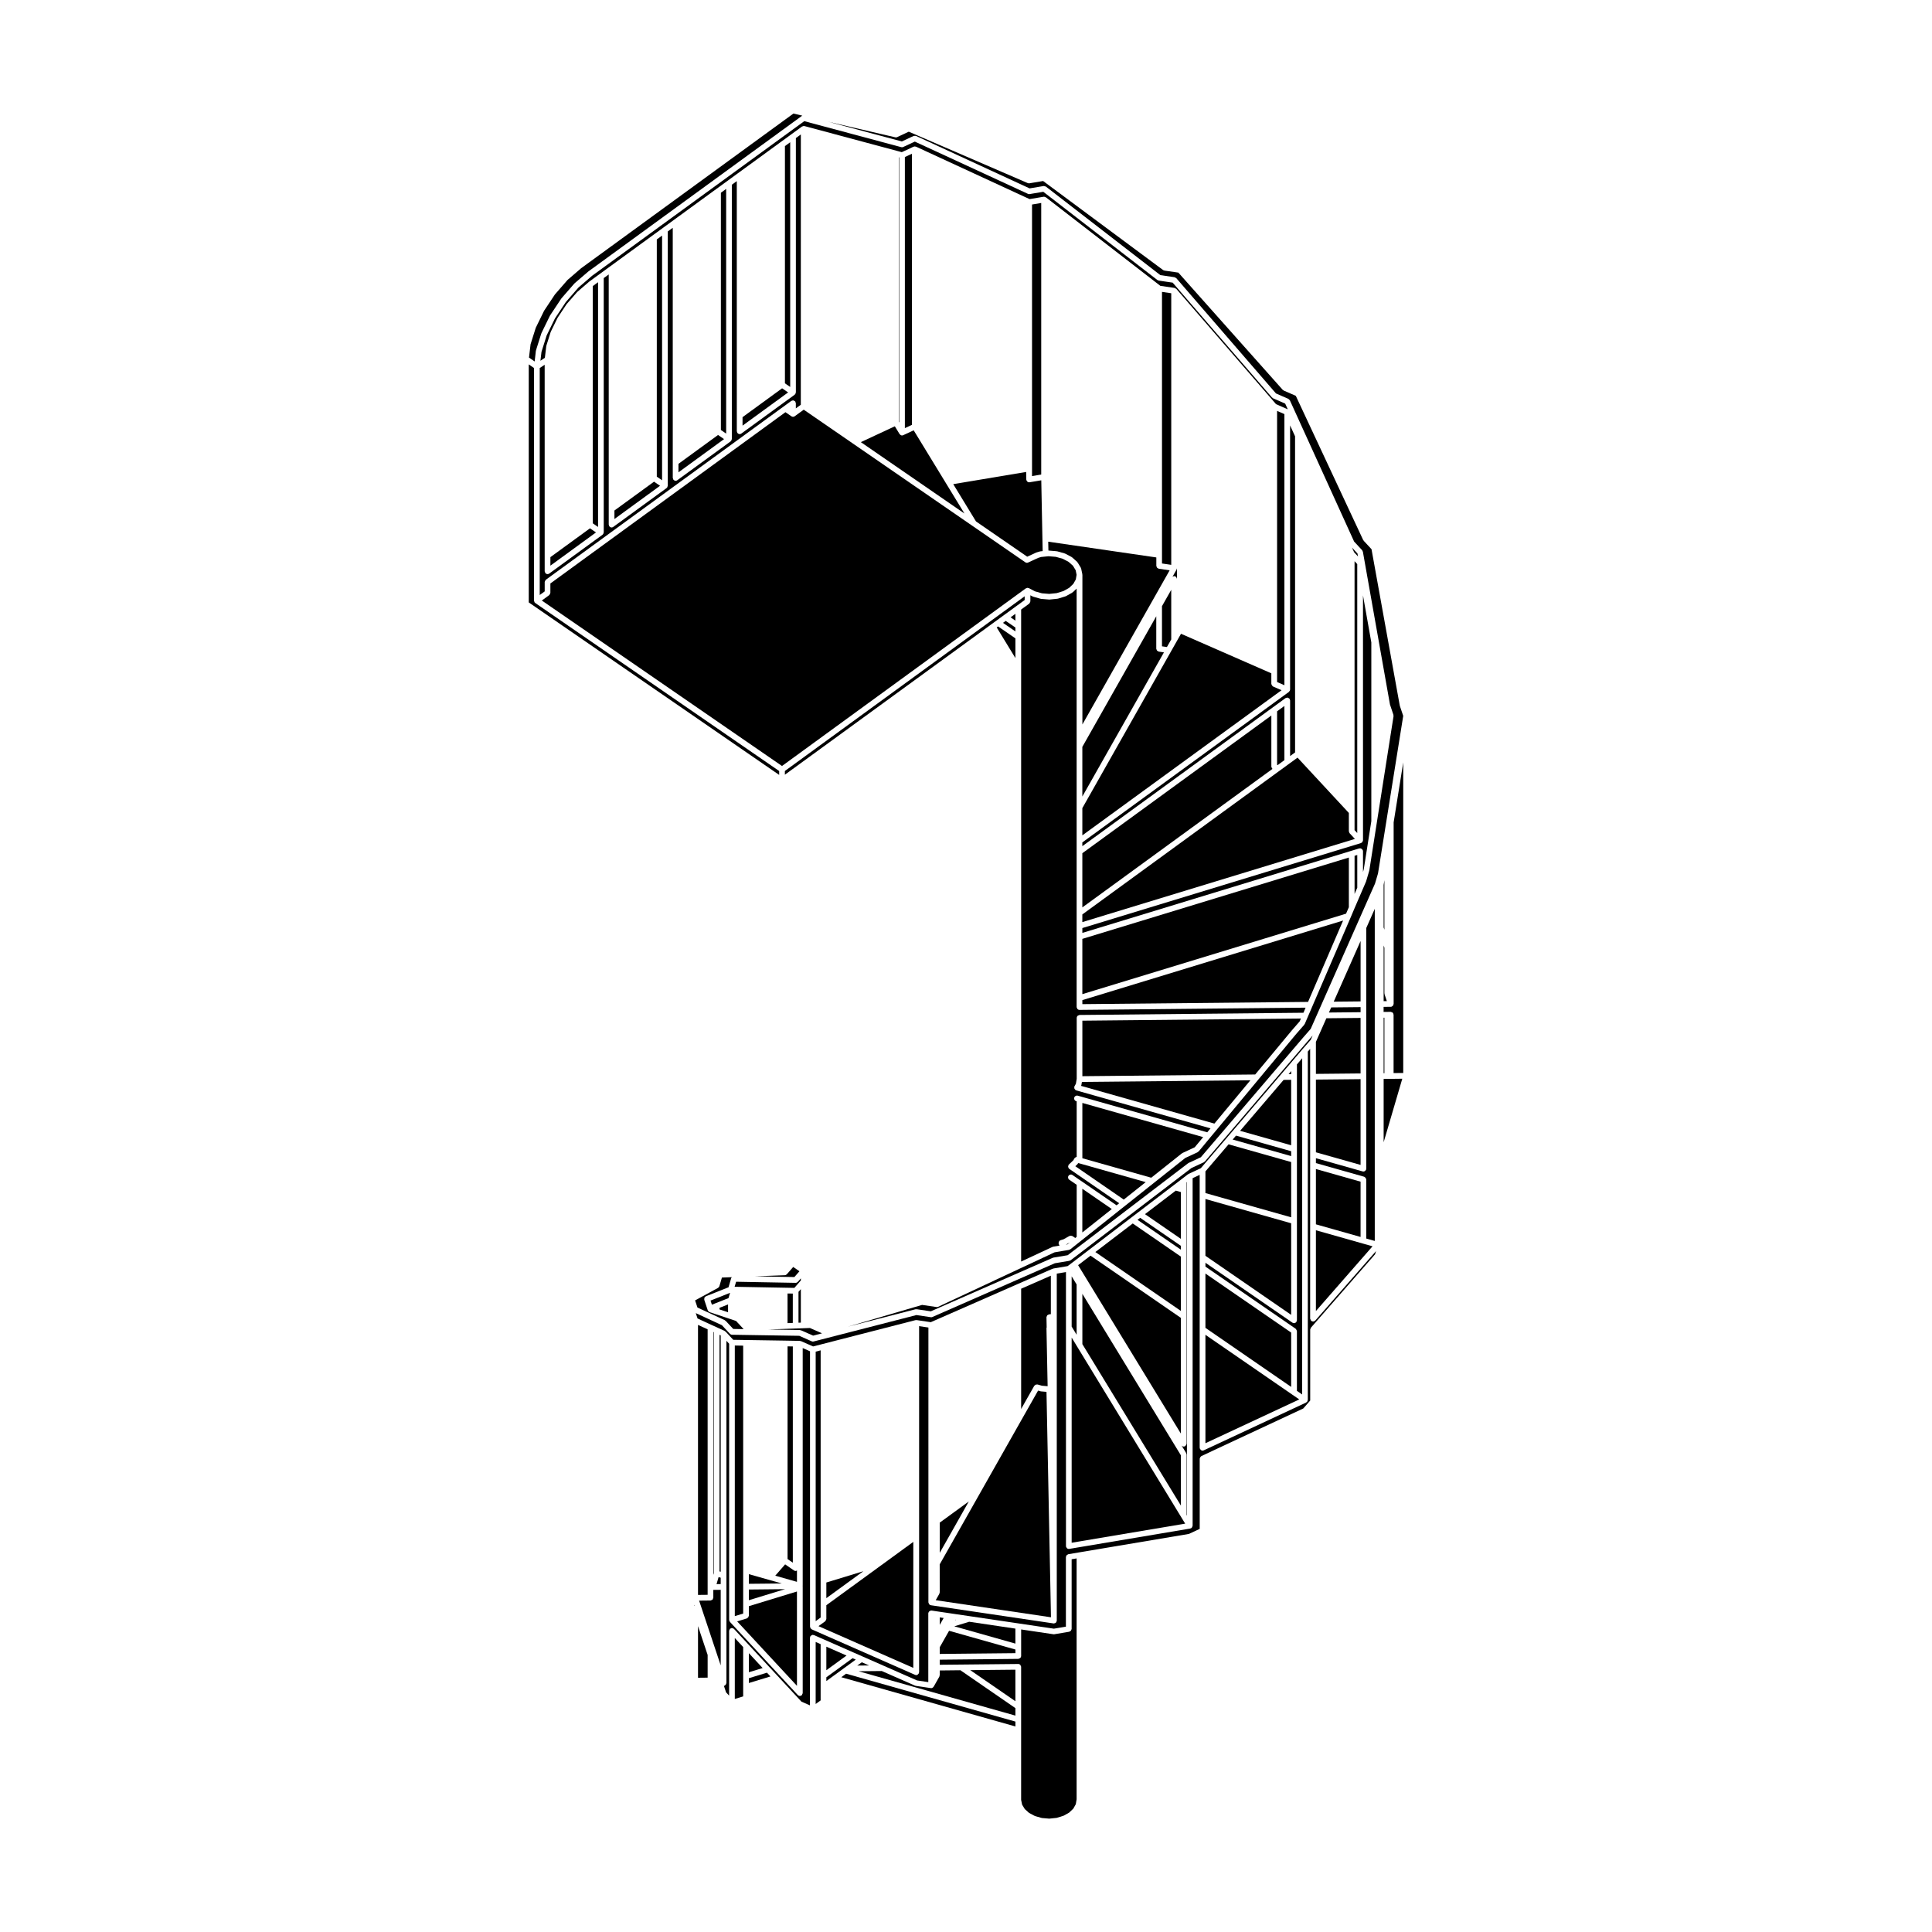 <?xml version="1.0" encoding="UTF-8"?>
<!-- Uploaded to: SVG Repo, www.svgrepo.com, Generator: SVG Repo Mixer Tools -->
<svg fill="#000000" width="800px" height="800px" version="1.1" viewBox="144 144 512 512" xmlns="http://www.w3.org/2000/svg">
 <g>
  <path d="m336.44 194.06-1.398 1.023v62.863l1.398 0.969z"/>
  <path d="m350.49 348.33-64.645-44.531c-0.02-0.016-0.02-0.047-0.039-0.059-0.035-0.031-0.066-0.055-0.098-0.09-0.016-0.016-0.035-0.012-0.051-0.023-0.035-0.051-0.016-0.109-0.039-0.168-0.031-0.074-0.07-0.133-0.074-0.211 0-0.023-0.023-0.039-0.023-0.066v-61.648l-1.398-0.969v63.078l66.367 45.715z"/>
  <path d="m319.46 206.43-1.402 1.02v62.867l1.402 0.965z"/>
  <path d="m340.78 254.55v2.25l12.078-8.801-1.59-1.094z"/>
  <path d="m286.01 236.98c0.004-0.023 0.031-0.039 0.035-0.066 0.004-0.023-0.016-0.047-0.004-0.07l1.414-4.484c0.004-0.02 0.031-0.023 0.039-0.047 0.012-0.02-0.004-0.039 0.004-0.059l2.246-4.606c0.012-0.016 0.031-0.02 0.039-0.035 0.012-0.016 0-0.035 0.012-0.051l2.934-4.41c0.012-0.016 0.031-0.016 0.039-0.031 0.012-0.016 0.004-0.035 0.016-0.051l3.41-3.914c0.016-0.016 0.035-0.012 0.051-0.023 0.016-0.016 0.012-0.039 0.023-0.051l3.664-3.152c0.012-0.012 0.023-0.004 0.035-0.012 0.012-0.004 0.004-0.02 0.016-0.023l56.574-41.215c0.016-0.012 0.031 0 0.047-0.012 0.012-0.004 0.012-0.016 0.016-0.02l-2.359-0.551-56.25 40.984-3.613 3.113-3.344 3.844-2.871 4.324-2.203 4.508-1.375 4.359-0.418 3.531 1.5 1.039z"/>
  <path d="m353.41 181.7-1.395 1.016v62.871l1.395 0.961z"/>
  <path d="m323.8 266.92v2.254l12.082-8.805-1.59-1.098z"/>
  <path d="m289.86 291.65v2.258l12.082-8.805-1.59-1.094z"/>
  <path d="m288.35 240.66-1.316 0.871v60.156l1.316-0.961v-2.481c0-0.02 0.02-0.035 0.023-0.055 0.004-0.102 0.059-0.172 0.105-0.258 0.047-0.09 0.07-0.176 0.145-0.242 0.016-0.016 0.016-0.039 0.031-0.051l63.035-45.926 2.019-1.473c0.07-0.051 0.152-0.031 0.227-0.055 0.074-0.023 0.133-0.09 0.215-0.09 0.02 0 0.035 0.02 0.055 0.023 0.102 0.004 0.176 0.059 0.266 0.109 0.086 0.047 0.176 0.07 0.238 0.145 0.016 0.016 0.039 0.016 0.051 0.031 0.051 0.07 0.031 0.152 0.055 0.227s0.09 0.133 0.09 0.215v1.379l1.316-0.957 0.008-71.637-1.316 0.957v67.391c0 0.02-0.02 0.035-0.023 0.055-0.004 0.074-0.047 0.133-0.074 0.207-0.02 0.055 0 0.117-0.035 0.168-0.016 0.02-0.039 0.012-0.055 0.031-0.031 0.039-0.051 0.07-0.09 0.102-0.016 0.016-0.016 0.039-0.031 0.051l-14.148 10.305c-0.137 0.102-0.293 0.145-0.441 0.145-0.238 0-0.422-0.117-0.559-0.289-0.016-0.016-0.035-0.012-0.051-0.023-0.051-0.07-0.031-0.152-0.055-0.227-0.023-0.074-0.09-0.133-0.09-0.215v-4.121l-0.004-62.172-1.316 0.961v67.391c0 0.02-0.02 0.035-0.023 0.055-0.004 0.074-0.047 0.133-0.074 0.207-0.02 0.055 0 0.117-0.035 0.168-0.016 0.02-0.039 0.012-0.055 0.031-0.031 0.039-0.051 0.07-0.09 0.102-0.016 0.016-0.016 0.039-0.031 0.051l-14.148 10.305c-0.137 0.102-0.293 0.145-0.441 0.145-0.238 0-0.422-0.117-0.559-0.289-0.016-0.016-0.035-0.012-0.051-0.023-0.051-0.07-0.031-0.152-0.055-0.227s-0.09-0.133-0.09-0.215v-4.121l-0.004-62.168-1.316 0.961v67.391c0 0.02-0.02 0.035-0.023 0.055-0.004 0.074-0.047 0.133-0.074 0.207-0.02 0.055 0 0.117-0.035 0.168-0.016 0.02-0.039 0.012-0.055 0.031-0.031 0.039-0.051 0.07-0.09 0.102-0.016 0.016-0.016 0.039-0.031 0.051l-14.148 10.305c-0.137 0.102-0.293 0.145-0.441 0.145-0.238 0-0.422-0.117-0.559-0.289-0.016-0.016-0.035-0.012-0.051-0.023-0.051-0.07-0.031-0.152-0.055-0.227-0.023-0.074-0.09-0.133-0.09-0.215v-4.125l-0.004-62.172-1.316 0.961v67.391c0 0.02-0.02 0.035-0.023 0.055-0.004 0.074-0.047 0.133-0.074 0.207-0.02 0.055 0 0.117-0.035 0.168-0.016 0.02-0.039 0.012-0.055 0.031-0.031 0.039-0.051 0.07-0.09 0.102-0.016 0.016-0.016 0.039-0.031 0.051l-14.148 10.305c-0.137 0.102-0.293 0.145-0.441 0.145-0.238 0-0.422-0.117-0.559-0.289-0.016-0.016-0.035-0.012-0.051-0.023-0.051-0.07-0.031-0.152-0.055-0.227-0.023-0.074-0.09-0.133-0.09-0.215v-4.121l-0.004-50.609z"/>
  <path d="m415.98 271.07-0.039-2-19.32 3.234 6.027 9.879 13.574 9.344 2.344-1.078c0.016-0.012 0.035 0.004 0.051 0 0.02-0.004 0.023-0.031 0.039-0.035l0.875-0.266c0.023-0.012 0.051 0.012 0.074 0.004 0.023-0.004 0.039-0.035 0.066-0.035l0.648-0.066-0.07-3.371-0.301-15.395-3.09 0.52c-0.035 0.004-0.07 0.004-0.105 0.012h-0.004-0.016c-0.191 0-0.367-0.082-0.504-0.207-0.012-0.004-0.02-0.004-0.031-0.016-0.047-0.039-0.039-0.109-0.074-0.168-0.051-0.082-0.125-0.145-0.141-0.246-0.004-0.02 0.016-0.031 0.012-0.051 0.004-0.023-0.016-0.035-0.016-0.059z"/>
  <path d="m417.5 198.2v71.969l2.434-0.41v-71.969z"/>
  <path d="m306.83 279.29v2.258l12.086-8.809-1.59-1.09z"/>
  <path d="m302.49 218.79-1.398 1.02v62.875l1.398 0.961z"/>
  <path d="m415.86 299.92c0.039-0.023 0.086-0.012 0.125-0.031 0.07-0.035 0.125-0.055 0.207-0.07 0.039-0.004 0.066-0.047 0.109-0.047 0.023 0 0.035 0.02 0.059 0.023 0.059 0.004 0.105 0.031 0.16 0.051 0.047 0.016 0.09-0.012 0.133 0.012l1.633 0.855 1.828 0.516 1.945 0.16 1.965-0.203 1.805-0.551 1.5-0.84 1.117-1.066 0.656-1.168 0.207-1.238-0.246-1.211-0.711-1.176-1.152-1.031-1.559-0.82-1.828-0.516-1.949-0.16-0.691 0.07-1.273 0.133-0.762 0.23-2.676 1.234c-0.105 0.047-0.207 0.07-0.312 0.07-0.145 0-0.301-0.039-0.43-0.133l-14.055-9.684-31.473-21.676-13.191-9.082-2.394 1.742c-0.137 0.102-0.293 0.145-0.441 0.145-0.145 0-0.297-0.039-0.43-0.133l-1.582-1.09-62.297 45.387v2.481c0 0.02-0.02 0.035-0.023 0.055-0.004 0.102-0.059 0.172-0.105 0.258-0.047 0.09-0.07 0.176-0.145 0.242-0.016 0.016-0.016 0.039-0.031 0.051l-1.965 1.438 63.652 43.848z"/>
  <path d="m328.05 569.57 0.059 0.008 0.035-0.016-0.094-0.289z"/>
  <path d="m338.68 485.01 13.281 0.246 2.555 0.047 1.719-1.969v-0.559l-0.805 0.926c-0.004 0.012-0.02 0.004-0.031 0.016-0.137 0.145-0.324 0.246-0.543 0.246h-0.016l-15.766-0.289z"/>
  <path d="m354.52 482.43 1.34-1.535-1.652-1.137-1.688 1.934c-0.004 0.004-0.012 0-0.016 0.004-0.133 0.145-0.316 0.242-0.527 0.25h-0.02c-0.004 0-0.004 0.004-0.012 0.004-0.004 0-0.004-0.004-0.012-0.004l-7.859 0.293z"/>
  <path d="m336.07 493.86c0.051 0.023 0.059 0.082 0.102 0.109 0.039 0.031 0.098 0.02 0.133 0.059l2.012 2.16 2.762 0.047-2.019-2.172-0.777-0.258h-0.012l-0.82-0.277-0.004-0.004-3.758-1.246-1.637-0.539c-0.031-0.012-0.039-0.047-0.066-0.055-0.121-0.055-0.207-0.137-0.289-0.246-0.031-0.047-0.07-0.07-0.09-0.121-0.012-0.02-0.031-0.031-0.039-0.055l-0.09-0.273-0.84-2.519c-0.031-0.086 0.016-0.16 0.016-0.246 0-0.105-0.023-0.215 0.02-0.312 0.039-0.09 0.133-0.133 0.207-0.203 0.066-0.059 0.105-0.152 0.191-0.188l5.996-2.379 0.715-2.457c0.02-0.066 0.086-0.098 0.121-0.152 0.012-0.02 0.016-0.047 0.023-0.066l-2.613 0.098-0.672 2.293c-0.055 0.188-0.18 0.316-0.332 0.414-0.016 0.012-0.016 0.031-0.031 0.035l-6.074 3.316 0.629 1.891z"/>
  <path d="m337.48 486.61-5.184 2.055 0.363 1.094 0.988-0.395 3.418-1.355z"/>
  <path d="m356.23 494.51v-8.871l-0.621 0.715v8.176z"/>
  <path d="m328.98 588.62 2.551-0.027v-6.016l-2.551-7.637z"/>
  <path d="m336.94 491.76v-2.07l-2.258 0.891v0.434z"/>
  <path d="m413.09 306.67-1.277 0.926 1.277 0.879z"/>
  <path d="m413.09 310.3-2.566-1.762-0.727 0.527 3.293 2.262z"/>
  <path d="m413.4 304.58 2.148-1.566v-0.992l-63.547 46.297v0.992l53.48-38.957 1.207-0.883 1.355-0.988 0.008-0.004 2.016-1.473 0.008-0.004 3.32-2.418z"/>
  <path d="m356.12 496.54c0.051 0.012 0.102-0.02 0.152 0l3.211 1.414 2.367-0.609-3.211-1.414-1.605 0.059c-0.004 0-0.004 0.004-0.012 0.004l-2.133 0.074c-0.012 0.004-0.016 0.004-0.023 0.004-0.004 0-0.004-0.004-0.012-0.004l-2.867 0.105h-0.004c-0.004 0.004-0.016 0.004-0.023 0.004-0.004 0-0.004-0.004-0.012-0.004l-4.309 0.16 8.344 0.133c0.051 0.012 0.086 0.059 0.137 0.074z"/>
  <path d="m408.14 310.28 4.953 8.113v-5.223l-4.586-3.16z"/>
  <path d="m354.1 494.59v-7.781l-1.395-0.023v7.856z"/>
  <path d="m499.94 387.95-69.105 21.09v1.066l59.812-0.59z"/>
  <path d="m430.83 358.16v7.219l52.793-38.465-2.254-0.984c-0.047-0.02-0.055-0.074-0.098-0.102-0.086-0.055-0.141-0.117-0.195-0.203-0.055-0.082-0.086-0.156-0.105-0.25-0.012-0.051-0.055-0.082-0.055-0.137v-2.805l-23.938-10.48-1.176 2.074-1.496 2.644z"/>
  <path d="m426.43 473.84 0.434-0.074 0.656-0.516-1.035 0.574z"/>
  <path d="m438.64 464.41-7.812-5.375v11.582z"/>
  <path d="m457.23 449.64c0.023-0.02 0.059-0.012 0.09-0.023 0.023-0.016 0.031-0.055 0.059-0.066l3.234-1.508 2.238-2.695-32.016-9.055v14.652l18.254 5.164z"/>
  <path d="m421.79 287.55 0.051 2.359c0.004 0 0.004-0.004 0.012-0.004h0.066l2.106 0.176c0.023 0 0.039 0.031 0.066 0.035 0.023 0.004 0.051-0.016 0.082-0.012l1.969 0.555c0.031 0.012 0.039 0.039 0.066 0.051 0.023 0.012 0.055-0.004 0.082 0.004l1.699 0.898c0.031 0.016 0.035 0.055 0.059 0.074 0.023 0.02 0.059 0.012 0.086 0.031l1.316 1.176c0.031 0.023 0.023 0.07 0.051 0.105 0.023 0.031 0.07 0.031 0.09 0.07l0.836 1.379c0.023 0.039 0.004 0.086 0.02 0.133 0.016 0.039 0.066 0.059 0.074 0.105l0.309 1.48c0.004 0.023-0.016 0.047-0.016 0.07 0.004 0.031 0.035 0.051 0.035 0.082v39.672l23.121-40.848-2.875-0.422c-0.082-0.012-0.133-0.086-0.203-0.121-0.09-0.047-0.188-0.07-0.25-0.152-0.059-0.07-0.07-0.156-0.102-0.242-0.031-0.082-0.098-0.141-0.098-0.238v-2.238z"/>
  <path d="m455.81 294.93-1.082 1.91c0.023-0.016 0.055-0.02 0.082-0.035 0.082-0.047 0.152-0.086 0.242-0.102 0.035-0.004 0.059-0.039 0.102-0.039 0.07 0 0.117 0.055 0.18 0.074 0.066 0.016 0.133-0.012 0.191 0.023 0.031 0.02 0.035 0.059 0.066 0.082 0.082 0.059 0.125 0.137 0.176 0.227 0.047 0.086 0.09 0.152 0.102 0.246 0.004 0.035 0.035 0.055 0.035 0.09v-2.84c0 0.016-0.016 0.023-0.02 0.047 0 0.02 0.016 0.035 0.016 0.055-0.012 0.055-0.055 0.086-0.074 0.133-0.016 0.043 0.012 0.09-0.016 0.129z"/>
  <path d="m489.99 411.04-59.902 0.594h-0.012c-0.207 0-0.395-0.086-0.535-0.223-0.051-0.051-0.051-0.133-0.082-0.195-0.059-0.105-0.141-0.203-0.141-0.332v-0.004-0.004-110.89l-1.012 0.961c-0.023 0.023-0.066 0.016-0.098 0.035-0.023 0.02-0.031 0.055-0.055 0.074l-1.664 0.934c-0.031 0.02-0.07 0.016-0.102 0.023-0.02 0.012-0.023 0.031-0.047 0.035l-1.949 0.594c-0.039 0.012-0.082 0.012-0.121 0.016-0.012 0-0.016 0.012-0.02 0.012l-2.098 0.215h-0.082-0.066l-2.102-0.176c-0.004 0-0.012-0.004-0.016-0.012-0.039-0.004-0.086-0.004-0.125-0.016l-1.969-0.555c-0.02-0.004-0.023-0.023-0.039-0.035-0.035-0.012-0.07-0.012-0.105-0.023l-0.59-0.312v1.605c0 0.023-0.023 0.035-0.023 0.059-0.004 0.098-0.059 0.168-0.105 0.25-0.047 0.09-0.07 0.18-0.145 0.246-0.016 0.016-0.016 0.039-0.031 0.051l-2.144 1.566v172.79l8.309-3.883c0.035-0.016 0.07 0.004 0.105-0.004 0.035-0.012 0.051-0.047 0.086-0.055l1.688-0.289-0.18-0.297c-0.016-0.023 0-0.055-0.012-0.082-0.016-0.035-0.055-0.055-0.066-0.098-0.02-0.07 0.02-0.137 0.02-0.207 0-0.098-0.012-0.176 0.023-0.266 0.035-0.098 0.098-0.16 0.172-0.238 0.047-0.051 0.055-0.121 0.117-0.156 0.031-0.02 0.066 0 0.098-0.016s0.047-0.055 0.082-0.066l0.785-0.238 1.586-0.887c0.039-0.02 0.086 0 0.125-0.016 0.098-0.035 0.176-0.035 0.277-0.031 0.102 0.004 0.18 0.016 0.273 0.059 0.039 0.02 0.086 0 0.125 0.023l0.73 0.504 0.379-0.301 0.004-13.793-1.965-1.352c-0.344-0.238-0.434-0.707-0.191-1.047 0.23-0.344 0.715-0.438 1.047-0.191l2.281 1.57h0.012l9.387 6.457 0.691-0.551-13.227-9.109c-0.023-0.016-0.02-0.047-0.047-0.066-0.02-0.02-0.055-0.012-0.074-0.031-0.055-0.055-0.047-0.137-0.082-0.203-0.047-0.09-0.098-0.16-0.102-0.262-0.012-0.102 0.031-0.18 0.059-0.277 0.02-0.07 0-0.145 0.047-0.207 0.016-0.023 0.047-0.02 0.066-0.039 0.02-0.02 0.012-0.055 0.035-0.074l1.184-1.129 0.289-0.52c0.035-0.066 0.109-0.082 0.168-0.133 0.074-0.074 0.133-0.137 0.223-0.176 0.066-0.023 0.125-0.031 0.195-0.035v-14.75l-0.125-0.035c-0.402-0.109-0.641-0.527-0.523-0.934 0.105-0.406 0.551-0.648 0.934-0.523l0.684 0.191h0.004l33.625 9.512 0.867-1.043-35.59-10.066c-0.02-0.004-0.031-0.031-0.051-0.039-0.035-0.016-0.074-0.012-0.117-0.031-0.066-0.035-0.074-0.109-0.125-0.16-0.07-0.07-0.137-0.133-0.176-0.223-0.035-0.09-0.031-0.172-0.031-0.273 0-0.074-0.047-0.137-0.023-0.211 0.012-0.031 0.047-0.047 0.059-0.074 0.012-0.031-0.004-0.059 0.012-0.086l0.367-0.66 0.215-1.305v-16.164c0-0.191 0.086-0.363 0.207-0.492 0.012-0.012 0.004-0.023 0.016-0.035 0.074-0.082 0.195-0.09 0.301-0.133 0.082-0.031 0.137-0.098 0.227-0.098l59.344-0.59z"/>
  <path d="m429.86 452.25-0.105-0.031-0.055 0.098c-0.016 0.031-0.059 0.02-0.082 0.047-0.031 0.039-0.02 0.098-0.055 0.133l-0.594 0.562 12.836 8.844 5.82-4.625z"/>
  <path d="m487.86 344.78-2.289 1.668-2.453 1.789-52.289 38.098v2.031l72.234-22.043-1.406-1.516c-0.066-0.07-0.055-0.168-0.09-0.246-0.039-0.09-0.109-0.16-0.109-0.266v-4.856z"/>
  <path d="m430.57 431.58c-0.012 0.055-0.055 0.082-0.074 0.133-0.004 0.02 0 0.035-0.004 0.055l35.336 9.996 9.539-11.48-44.648 0.438z"/>
  <path d="m486.36 417.05 0.008-0.004 0.004-0.012 2.055-2.356 0.328-0.762-57.918 0.574v14.711l45.805-0.449z"/>
  <path d="m505.41 374.39 2.004-12.758v-47.387l-2.207-12.461 0.004 64.906c0 0.004-0.004 0.012-0.004 0.016 0 0.059-0.051 0.105-0.066 0.168-0.023 0.098-0.047 0.172-0.105 0.246-0.023 0.035-0.031 0.086-0.066 0.117-0.004 0.004 0 0.012-0.004 0.012-0.047 0.039-0.109 0.035-0.16 0.066-0.051 0.031-0.07 0.09-0.133 0.105l-73.84 22.523v1.285l71.164-21.715 2.227-0.68c0.039-0.012 0.074 0.016 0.117 0.012 0.039-0.004 0.066-0.047 0.105-0.047 0.066 0 0.109 0.055 0.172 0.07 0.098 0.023 0.176 0.047 0.258 0.105 0.082 0.059 0.125 0.133 0.18 0.215 0.035 0.055 0.098 0.074 0.117 0.141 0.012 0.039-0.016 0.074-0.012 0.109 0.004 0.039 0.047 0.066 0.047 0.109v5.535z"/>
  <path d="m503.69 379.25v-8.664l-0.715 0.215v10.105z"/>
  <path d="m451.94 291.09v2.238l2.453 0.363v-71.98l-2.453-0.359z"/>
  <path d="m481.38 249.56c-0.059-0.023-0.082-0.098-0.133-0.137-0.039-0.031-0.102-0.02-0.137-0.059l-26.344-30.461-3.691-0.543c-0.047-0.004-0.07-0.055-0.117-0.07-0.082-0.023-0.172-0.023-0.242-0.082l-30.23-23.383-3.629 0.609c-0.039 0.004-0.086 0.012-0.121 0.012-0.105 0-0.215-0.02-0.312-0.07l-29.988-13.852-3.074 1.43c-0.105 0.047-0.211 0.07-0.316 0.07-0.066 0-0.133-0.004-0.195-0.023l-25.711-6.891-56.234 40.977-3.613 3.113-3.344 3.844-2.871 4.324-2.203 4.508-1.375 4.363-0.281 2.367 1.176-0.781 0.367-3.094c0.004-0.023 0.031-0.039 0.035-0.066 0.004-0.023-0.016-0.051-0.004-0.074l1.129-3.578c0.004-0.02 0.031-0.023 0.039-0.047 0.012-0.02-0.004-0.039 0.004-0.059l1.793-3.672c0.012-0.016 0.031-0.02 0.039-0.035 0.012-0.016 0-0.035 0.012-0.051l2.336-3.523c0.012-0.016 0.031-0.016 0.039-0.023 0.012-0.016 0.004-0.035 0.016-0.051l2.727-3.129c0.016-0.016 0.035-0.012 0.051-0.023 0.016-0.016 0.012-0.039 0.023-0.051l2.84-2.449 0.262-0.227c0.012-0.012 0.023-0.004 0.035-0.012 0.012-0.004 0.012-0.02 0.016-0.031l2.644-1.926 2.828-2.062 11.234-8.188 2.91-2.121 2.828-2.062 11.234-8.188 2.91-2.121 2.828-2.062 11.234-8.188 2.91-2.121 2.828-2.062c0.016-0.012 0.031 0 0.047-0.012 0.066-0.039 0.137-0.035 0.207-0.055 0.07-0.02 0.117-0.082 0.191-0.082 0.02 0 0.035 0.02 0.055 0.023 0.035 0 0.066 0 0.098 0.012 0.016 0.004 0.031-0.012 0.047-0.004l24.445 6.555 1.344 0.363 3.141-1.461c0.012-0.004 0.02 0.004 0.031 0 0.051-0.02 0.105-0.012 0.16-0.02 0.047-0.012 0.074-0.051 0.125-0.051 0.047 0 0.074 0.039 0.121 0.051 0.055 0.012 0.109-0.004 0.16 0.02 0.012 0.004 0.023-0.004 0.035 0l30.094 13.898 3.723-0.625c0.004 0 0.012 0.004 0.016 0.004 0.02-0.004 0.039 0.012 0.059 0.004 0.02 0 0.031-0.02 0.051-0.02 0.09 0 0.152 0.066 0.23 0.098 0.07 0.023 0.16 0.016 0.223 0.059 0.004 0.004 0.012 0 0.016 0.004l30.336 23.461 3.773 0.555c0.082 0.012 0.133 0.086 0.203 0.121 0.086 0.039 0.176 0.055 0.238 0.121 0.004 0.004 0.016 0.004 0.023 0.012l1.512 1.75 24.91 28.797 3.113 1.367-0.691-1.516z"/>
  <path d="m484.38 331.09-1.938 1.41v14.191l0.152 0.066 1.785-1.305z"/>
  <path d="m485.89 326.75c0 0.023-0.023 0.035-0.023 0.059-0.004 0.051-0.02 0.09-0.035 0.137-0.012 0.035 0.016 0.07 0 0.105-0.016 0.035-0.066 0.023-0.086 0.055-0.047 0.074-0.07 0.145-0.137 0.203-0.016 0.016-0.016 0.035-0.031 0.051l-54.75 39.887v0.996l50.406-36.727 3.457-2.516c0.066-0.051 0.145-0.031 0.223-0.051 0.082-0.023 0.137-0.09 0.223-0.09 0.023 0 0.035 0.02 0.059 0.023 0.098 0.004 0.168 0.059 0.25 0.105 0.09 0.047 0.18 0.074 0.246 0.152 0.016 0.016 0.035 0.016 0.051 0.031 0.047 0.066 0.031 0.141 0.051 0.215 0.031 0.082 0.098 0.141 0.098 0.23v14.742l1.316-0.957-0.004-83.777-1.316-2.887z"/>
  <path d="m502.29 289.11 0.566 1.25 1.031 1.109-0.141-0.789z"/>
  <path d="m382.19 185.69v70.102l0.102 0.168v-70.238z"/>
  <path d="m372.13 261.17 27.461 18.914-4.848-7.941-8.609-14.105-2.777 1.293c-0.105 0.051-0.211 0.07-0.316 0.07-0.246 0-0.438-0.137-0.578-0.324-0.016-0.02-0.051-0.016-0.066-0.039l-1.258-2.066z"/>
  <path d="m502.97 359.14v4.856l0.715 0.77v-71.277l-0.715-0.766z"/>
  <path d="m454.39 313.46v-13.156l-2.453 4.336v10.641l1.309 0.191z"/>
  <path d="m430.83 341.93v13.156l21.625-38.199-1.379-0.203c-0.082-0.012-0.133-0.086-0.203-0.121-0.09-0.047-0.188-0.07-0.25-0.152-0.059-0.07-0.07-0.156-0.102-0.242-0.031-0.082-0.098-0.141-0.098-0.238v-8.613z"/>
  <path d="m501.46 384.42v-13.16l-70.629 21.551v14.648l69.887-21.328z"/>
  <path d="m484.38 253.74-1.938-0.848v71.855l1.938 0.844z"/>
  <path d="m333.04 567.39c0 0.082-0.059 0.137-0.086 0.211-0.035 0.109-0.051 0.238-0.133 0.324-0.074 0.074-0.191 0.086-0.293 0.125-0.082 0.031-0.145 0.102-0.238 0.102l-3.019 0.031 5.723 17.168v-20.031l-1.961 0.016z"/>
  <path d="m430.83 370.11v14.363l50.391-36.711c-0.066-0.051-0.098-0.109-0.141-0.18-0.055-0.082-0.086-0.156-0.105-0.25-0.012-0.051-0.055-0.082-0.055-0.137v-13.578z"/>
  <path d="m383.8 185.62v71.84l1.879-0.875v-71.84z"/>
  <path d="m386.04 552.61-8.723 6.359-14.328 10.434v3.648c0 0.02-0.02 0.035-0.023 0.055-0.004 0.098-0.059 0.172-0.105 0.258-0.047 0.09-0.07 0.18-0.152 0.246-0.016 0.016-0.016 0.035-0.031 0.051l-1.77 1.285 25.125 11.059 0.004-33.395z"/>
  <path d="m397.11 573.34 0.254-0.074-0.195-0.031z"/>
  <path d="m413.09 594.84v-8.355l-11.957 0.121z"/>
  <path d="m393.04 586.69v1.258c0 0.07-0.055 0.117-0.074 0.18-0.016 0.066 0.012 0.133-0.023 0.191l-1.512 2.672c-0.016 0.023-0.055 0.02-0.074 0.039-0.031 0.047-0.035 0.098-0.074 0.133-0.137 0.125-0.312 0.211-0.508 0.211-0.035 0-0.074-0.004-0.109-0.012l-3.977-0.59c-0.016 0-0.02-0.016-0.035-0.02-0.055-0.012-0.105-0.016-0.16-0.035l-8.816-3.879-6.16 0.059 41.574 11.758v-1.984l-14.574-10.039z"/>
  <path d="m366.95 588.48 46.145 13.051v-1.297l-44.867-12.688z"/>
  <path d="m428 575.68c0 0.09-0.066 0.152-0.098 0.227-0.031 0.09-0.039 0.172-0.102 0.242-0.07 0.086-0.168 0.117-0.262 0.168-0.066 0.031-0.102 0.098-0.176 0.109l-3.949 0.664c-0.039 0.012-0.086 0.016-0.121 0.016-0.035 0-0.074-0.004-0.109-0.012l-8.57-1.273v7.039c0 0.191-0.086 0.363-0.207 0.492-0.012 0.012-0.004 0.023-0.016 0.035-0.074 0.082-0.195 0.09-0.301 0.133-0.082 0.031-0.137 0.098-0.227 0.098l-20.824 0.211v1.352l5.691-0.055 15.109-0.152h0.012c0.207 0 0.395 0.086 0.535 0.223 0.051 0.051 0.051 0.133 0.082 0.195 0.059 0.105 0.141 0.203 0.141 0.332v0.004 0.004 35.258l0.258 1.258 0.715 1.18 1.145 1.023 1.57 0.832 1.812 0.508 1.949 0.168 1.961-0.203 1.805-0.551 1.508-0.84 1.109-1.055 0.66-1.18 0.215-1.305v-63.828l-1.32 0.223v18.461z"/>
  <path d="m413.09 579.57v-3.973l-12.238-1.816-3.957 1.211z"/>
  <path d="m393.04 574.61 1.039-1.828-1.039-0.152z"/>
  <path d="m393.04 582.31 20.059-0.203v-0.965l-17.586-4.969-2.473 4.367z"/>
  <path d="m372.39 584.52-1.203 0.875 3.121-0.031z"/>
  <path d="m362.99 586.63 5.348-3.894-5.348-2.352z"/>
  <path d="m338.73 594.24 2.219-0.676v-13.082l-2.219-2.394z"/>
  <path d="m355.2 560.18c-0.109 0.066-0.211 0.145-0.348 0.145-0.145 0-0.297-0.047-0.43-0.133l-2.352-1.621-2.621 3.004 5.754 1.629 0.004-3.023z"/>
  <path d="m342.46 588.74v1.277l5.719-1.742-0.93-0.996z"/>
  <path d="m352.71 500.8v56.363l1.395 0.965v-57.305z"/>
  <path d="m368.39 585.56 2.398-1.75-0.852-0.371-6.945 5.059v0.996l1.816-1.32 2.832-2.07z"/>
  <path d="m342.46 587.16 3.652-1.113-3.652-3.938z"/>
  <path d="m360.16 595.58 1.316-0.957v-14.906l-1.316-0.586z"/>
  <path d="m492.52 493.96c-0.137 0.152-0.328 0.25-0.551 0.25-0.176 0-0.352-0.066-0.5-0.188-0.004-0.004-0.004-0.016-0.012-0.023-0.082-0.07-0.098-0.18-0.141-0.281-0.035-0.082-0.098-0.152-0.102-0.238 0-0.012-0.012-0.016-0.012-0.031v-71.484l-0.621 0.711v92.312c0 0.051-0.047 0.082-0.055 0.133-0.016 0.074-0.023 0.133-0.059 0.203-0.016 0.031 0 0.07-0.02 0.102-0.016 0.02-0.039 0.012-0.055 0.031-0.047 0.059-0.102 0.09-0.16 0.133-0.035 0.023-0.047 0.074-0.086 0.098l-27.148 12.672c-0.105 0.051-0.211 0.074-0.316 0.074-0.273 0-0.469-0.172-0.605-0.387-0.02-0.031-0.066-0.02-0.082-0.051-0.023-0.051 0.004-0.105-0.004-0.16-0.016-0.059-0.066-0.098-0.066-0.16v-72.32l-1.867 0.871v92.117c0 0.035-0.035 0.055-0.039 0.09-0.012 0.074-0.039 0.133-0.07 0.203-0.031 0.066-0.039 0.121-0.086 0.176-0.035 0.047-0.07 0.07-0.117 0.102-0.023 0.02-0.023 0.055-0.051 0.07-0.066 0.039-0.137 0.039-0.207 0.059-0.023 0.004-0.035 0.035-0.059 0.039l-32.066 5.391c-0.039 0.012-0.086 0.016-0.121 0.016-0.195 0-0.367-0.082-0.504-0.207-0.055-0.051-0.066-0.117-0.102-0.18-0.051-0.082-0.121-0.145-0.137-0.246-0.004-0.02 0.016-0.035 0.016-0.055 0-0.023-0.023-0.039-0.023-0.066l-0.004-57.969v-14.652l-2.434 0.406v91.961c0 0.02-0.02 0.035-0.023 0.055 0 0.02 0.016 0.035 0.016 0.055-0.016 0.105-0.09 0.172-0.141 0.258-0.031 0.051-0.023 0.117-0.066 0.156-0.012 0.012-0.02 0.012-0.031 0.02-0.109 0.105-0.258 0.156-0.414 0.176-0.031 0.004-0.047 0.035-0.082 0.035h-0.016c-0.035 0-0.074-0.004-0.109-0.012l-32.516-4.82c-0.023-0.004-0.035-0.031-0.055-0.035-0.07-0.016-0.141-0.02-0.203-0.055-0.035-0.02-0.035-0.059-0.066-0.082-0.047-0.035-0.086-0.055-0.121-0.102-0.047-0.051-0.055-0.105-0.082-0.168-0.035-0.074-0.066-0.137-0.074-0.215-0.004-0.035-0.039-0.059-0.039-0.098l0.004-72.84-2.465-0.367v91.719c0 0.055-0.051 0.09-0.059 0.145-0.012 0.055 0.02 0.105-0.004 0.16-0.016 0.035-0.066 0.023-0.086 0.055-0.133 0.223-0.328 0.398-0.605 0.398-0.102 0-0.207-0.023-0.309-0.066l-27.391-12.055c-0.047-0.02-0.059-0.074-0.102-0.105-0.059-0.039-0.109-0.066-0.16-0.121-0.012-0.016-0.035-0.012-0.047-0.023-0.02-0.031-0.004-0.066-0.023-0.098-0.039-0.07-0.055-0.137-0.07-0.215-0.012-0.051-0.055-0.082-0.055-0.133l-0.004-73-1.934-0.852v62.945c0 0.023-0.023 0.047-0.031 0.07 0.004 0.023 0.023 0.039 0.031 0.066v0.004 0.004 28.34c0 0.004-0.004 0.012-0.004 0.016 0 0.105-0.07 0.188-0.117 0.281-0.039 0.086-0.047 0.18-0.109 0.246-0.004 0.004 0 0.012-0.004 0.016-0.145 0.133-0.328 0.203-0.516 0.203-0.215 0-0.402-0.098-0.543-0.242-0.004-0.004-0.012 0-0.012-0.004l-17.957-19.352c-0.004-0.004-0.004-0.004-0.012-0.012l-0.016-0.02c-0.031-0.031-0.02-0.074-0.039-0.109-0.039-0.059-0.105-0.105-0.133-0.18-0.012-0.039 0.016-0.074 0.012-0.117-0.004-0.039-0.047-0.066-0.047-0.105v-73.203l-0.719-0.77v90.68c0 0.066-0.051 0.105-0.066 0.168-0.023 0.098-0.047 0.176-0.105 0.258s-0.125 0.133-0.211 0.188c-0.051 0.031-0.07 0.098-0.133 0.117-0.051 0.016-0.102 0.02-0.152 0.023l0.574 1.727 0.805 0.867v-17.168c0-0.004 0.004-0.012 0.004-0.016 0-0.105 0.07-0.188 0.117-0.281 0.039-0.086 0.047-0.18 0.109-0.246 0.004-0.004 0-0.012 0.004-0.016 0.059-0.055 0.145-0.047 0.215-0.074 0.102-0.047 0.18-0.125 0.297-0.125 0.012 0 0.016 0.012 0.02 0.012 0.055 0 0.098 0.051 0.145 0.059 0.141 0.035 0.277 0.07 0.371 0.172 0.004 0.004 0.012 0 0.012 0.004l3.703 3.996c0.004 0.004 0.004 0.004 0.012 0.012l0.016 0.02 5.769 6.223s0.004 0 0.012 0.004l2.07 2.227s0 0.004 0.004 0.012l6.289 6.777 2.254 0.992v-17.938c0-0.055 0.051-0.09 0.059-0.145 0.012-0.055-0.02-0.105 0.004-0.16 0.02-0.047 0.074-0.055 0.102-0.098 0.059-0.09 0.125-0.145 0.215-0.203 0.074-0.047 0.137-0.074 0.223-0.09 0.055-0.016 0.09-0.066 0.152-0.066 0.059 0 0.098 0.051 0.152 0.066 0.051 0.012 0.102-0.02 0.152 0l2.832 1.246 7.609 3.352 2.453 1.078 5.535 2.434 8.879 3.91 2.996 0.449v-18.219c0-0.02 0.02-0.035 0.02-0.055 0-0.02-0.02-0.035-0.016-0.059 0.016-0.102 0.09-0.16 0.141-0.242 0.039-0.07 0.055-0.141 0.109-0.195 0.082-0.074 0.18-0.09 0.293-0.121 0.07-0.023 0.125-0.086 0.207-0.086 0.02 0 0.035 0.02 0.055 0.023 0.02 0 0.035-0.016 0.055-0.016l1.512 0.227 2.988 0.441 1.496 0.223 4.027 0.594h0.004l13.055 1.934 9.332 1.387 3.188-0.535v-18.461c0-0.09 0.066-0.152 0.098-0.227 0.031-0.09 0.039-0.172 0.102-0.242 0.066-0.082 0.156-0.109 0.258-0.16 0.066-0.031 0.105-0.102 0.18-0.109l2.832-0.48h0.004l29.125-4.898 2.863-1.336v-18.609c0-0.051 0.047-0.082 0.055-0.133 0.016-0.098 0.051-0.168 0.102-0.246 0.055-0.09 0.109-0.156 0.195-0.211 0.035-0.023 0.047-0.074 0.086-0.098l27-12.605 1.844-2.109v-18.809c0-0.102 0.07-0.176 0.109-0.262 0.031-0.082 0.02-0.168 0.074-0.23l17.012-19.457 0.246-0.852-16.121 18.438c0.008-0.02 0-0.027-0.012-0.016z"/>
  <path d="m510.88 377.26-0.203 1.258v11.258l0.203 0.602z"/>
  <path d="m510.68 413.7h0.203v14.711h-0.203z"/>
  <path d="m511.65 429.91h-0.004l-0.965 0.012v16.785l4.941-16.836-3.035 0.035z"/>
  <path d="m510.68 409.32 0.848-0.012-0.605-1.809c-0.016-0.039 0.016-0.082 0.012-0.125-0.012-0.047-0.051-0.07-0.051-0.117v-12.086l-0.203-0.605z"/>
  <path d="m513.33 361.94v48.113c0 0.066-0.055 0.105-0.07 0.168-0.023 0.098-0.047 0.172-0.102 0.25-0.023 0.035-0.02 0.086-0.051 0.117-0.039 0.047-0.109 0.039-0.168 0.07-0.051 0.031-0.07 0.098-0.133 0.117-0.074 0.023-0.152 0.035-0.227 0.035h-0.004l-1.906 0.02v1.344l0.945-0.012 0.938-0.012h0.004 0.004c0.082 0 0.137 0.066 0.211 0.086 0.102 0.035 0.207 0.039 0.293 0.121 0.133 0.117 0.195 0.281 0.215 0.465 0.004 0.023 0.035 0.047 0.035 0.074v0.004 0.004 15.469l2.559-0.016v-82.312z"/>
  <path d="m331.53 566.64v-70.355l-2.551-1.172v71.555z"/>
  <path d="m514.98 331.09c-0.004-0.02 0.012-0.035 0.004-0.055-0.004-0.02-0.023-0.031-0.031-0.051l-7.488-41.438-2.082-2.246c-0.039-0.039-0.023-0.102-0.055-0.145-0.016-0.023-0.059-0.016-0.074-0.047l-17.855-38.207-3.195-1.395c-0.055-0.023-0.074-0.09-0.121-0.125-0.047-0.031-0.102-0.02-0.141-0.059l-27.664-31.074-3.699-0.539c-0.039-0.004-0.066-0.051-0.102-0.059-0.082-0.023-0.168-0.023-0.242-0.082l-31.801-23.598-3.633 0.609c-0.039 0.004-0.086 0.012-0.121 0.012-0.102 0-0.203-0.02-0.301-0.059l-31.543-13.629-3.082 1.438c-0.105 0.051-0.211 0.07-0.316 0.07-0.055 0-0.109-0.004-0.172-0.02l-17.863-4.152 19.578 5.25 3.141-1.461c0.012-0.004 0.02 0.004 0.031 0 0.09-0.039 0.188-0.012 0.289-0.012 0.098 0 0.188-0.023 0.277 0.012 0.016 0.004 0.023-0.004 0.039 0l30.094 13.898 3.723-0.625c0.004 0 0.004 0.004 0.012 0.004 0.102-0.016 0.195 0.039 0.301 0.07 0.09 0.023 0.191 0.016 0.262 0.07 0.004 0 0.004 0 0.012 0.004l30.336 23.461 3.773 0.555c0.09 0.016 0.141 0.09 0.215 0.133 0.082 0.039 0.18 0.051 0.242 0.121l26.414 30.547 3.258 1.426h0.004l0.035 0.016c0.082 0.035 0.109 0.121 0.172 0.18 0.07 0.066 0.168 0.102 0.211 0.195l17.027 37.434 2.144 2.312c0.055 0.059 0.047 0.141 0.074 0.207 0.031 0.066 0.098 0.102 0.109 0.172l7.18 40.496 0.922 2.762c0.02 0.059-0.016 0.117-0.016 0.18 0.004 0.059 0.051 0.109 0.039 0.176l-0.309 1.949-0.629 3.988-3.465 22.066-2.016 12.848c-0.004 0.02-0.023 0.031-0.031 0.051-0.004 0.016 0.012 0.031 0.004 0.047l-0.828 2.816c-0.004 0.016-0.023 0.023-0.031 0.039-0.004 0.016 0.004 0.031 0 0.039l-0.883 2.047-2.227 5.168-0.914 2.164-10.137 23.52-1.234 2.871-0.836 1.941c-0.016 0.031-0.055 0.02-0.074 0.051-0.023 0.047-0.016 0.105-0.051 0.145l-2.137 2.445h-0.004l-9.93 11.961-10.891 13.121-1.93 2.316-3.082 3.719c-0.035 0.039-0.098 0.031-0.137 0.066-0.051 0.039-0.066 0.109-0.125 0.137l-3.301 1.539-8.379 6.656-7.41 5.891c-0.004 0-0.004 0-0.012 0.004l-1.914 1.523s0 0.004-0.004 0.004l-9.84 7.82-1.102 0.875-1.789 1.426c-0.066 0.055-0.152 0.051-0.223 0.082-0.047 0.02-0.07 0.07-0.125 0.082l-1.16 0.191c-0.016 0-0.031 0-0.047 0.004l-2.629 0.449-9.301 4.348-21.566 10.086c-0.105 0.051-0.211 0.074-0.316 0.074-0.035 0-0.074-0.004-0.109-0.012l-3.812-0.562-19.711 5.777 17.961-4.621c0.051-0.012 0.09 0.023 0.141 0.02 0.055-0.004 0.098-0.047 0.156-0.035l3.758 0.559 32.32-14.188c0.035-0.016 0.07 0.012 0.105 0 0.031-0.012 0.047-0.047 0.082-0.051l3.762-0.629 31.922-24.375c0.023-0.02 0.055-0.004 0.082-0.02 0.023-0.016 0.031-0.051 0.055-0.059l3.234-1.508 27.043-31.645h0.004v-0.004l2.066-2.367 17.043-38.5 0.797-2.699 6.68-41.75z"/>
  <path d="m492.73 452.23 12.797 3.621c0.066 0.02 0.09 0.086 0.145 0.117 0.09 0.051 0.16 0.098 0.223 0.176 0.059 0.074 0.074 0.156 0.105 0.25 0.02 0.066 0.074 0.109 0.074 0.18v15.652l2.254 0.641v-88.016l-2.254 5.09v23.047l0.004 16.227v24.496c0 0.039-0.035 0.066-0.039 0.102-0.004 0.035 0.023 0.07 0.016 0.105-0.023 0.086-0.09 0.137-0.141 0.203-0.035 0.051-0.051 0.105-0.102 0.145-0.137 0.121-0.301 0.203-0.488 0.203-0.07 0-0.137-0.012-0.207-0.031l-12.383-3.5z"/>
  <path d="m492.73 420.11v8.48l11.836-0.117v-14.711l-9.066 0.09z"/>
  <path d="m504.57 393.37-7.121 16.082 7.121-0.07z"/>
  <path d="m492.73 491.44 15.004-17.16-2.621-0.742-12.383-3.508z"/>
  <path d="m496.18 412.33 8.391-0.086v-1.348l-7.789 0.078z"/>
  <path d="m492.73 468.46 11.836 3.344v-14.648l-11.836-3.352z"/>
  <path d="m492.73 449.37 11.836 3.344v-22.727l-11.836 0.117z"/>
  <path d="m342.46 568.07 9.586-2.93-9.586 0.098z"/>
  <path d="m470.67 445.99 15.504 4.387v-1.293l-14.617-4.133z"/>
  <path d="m463.45 454.43v5.746l22.723 6.422v-14.648l-16.59-4.691z"/>
  <path d="m463.45 476.8 22.723 15.652v-24.273l-22.723-6.43z"/>
  <path d="m486.18 427.85-0.691 0.812 0.691-0.012z"/>
  <path d="m428 552.84 30.082-5.059-1.027-1.688-27.625-45.273-1.43-2.352z"/>
  <path d="m445.45 467.27 11.492 7.91v-1.023l-10.789-7.426z"/>
  <path d="m428 482.24v13.32l1.316 2.16v-13.324z"/>
  <path d="m472.64 443.68 13.531 3.828v-17.344l-2 0.02z"/>
  <path d="m458.55 545.64v-88.375l-0.098 0.07v69.266c0 0.035-0.035 0.055-0.039 0.09-0.012 0.09-0.055 0.16-0.102 0.242-0.051 0.098-0.09 0.176-0.172 0.238-0.023 0.02-0.023 0.055-0.051 0.07-0.121 0.074-0.262 0.109-0.395 0.109-0.211 0-0.398-0.086-0.535-0.223l1.18 1.934c0.035 0.059 0.012 0.125 0.031 0.191 0.02 0.07 0.086 0.121 0.086 0.203v16.016z"/>
  <path d="m333.89 563.81 1.102-0.012v-1.691l-0.559-0.164z"/>
  <path d="m333.17 560.9v-63.855l-0.129-0.062v64.359z"/>
  <path d="m489.09 424.45-1.391 1.633v67.812c0 0.082-0.059 0.137-0.086 0.207-0.02 0.074 0 0.152-0.047 0.223-0.016 0.02-0.039 0.012-0.055 0.031-0.141 0.172-0.328 0.297-0.57 0.297-0.145 0-0.301-0.047-0.43-0.133l-23.055-15.875v1.023l23.91 16.465c0.02 0.016 0.02 0.047 0.039 0.059 0.082 0.066 0.109 0.152 0.156 0.242 0.047 0.086 0.098 0.156 0.105 0.258 0.004 0.023 0.031 0.039 0.031 0.066v15.836l1.391 0.957 0.008-89.102z"/>
  <path d="m334.68 560.44 0.316 0.094v-62.641l-0.316-0.152z"/>
  <path d="m334.24 495.88 1.828 0.848c0.039 0.02 0.051 0.07 0.086 0.098 0.047 0.031 0.102 0.035 0.137 0.07 0.004 0.004 0.012 0 0.012 0.004l2.012 2.16 3.406 0.055 10.242 0.16 2.906 0.051 1.102 0.016c0.055 0 0.09 0.051 0.145 0.066 0.051 0.012 0.102-0.02 0.152 0l3.211 1.414 2.574-0.66 24.562-6.312c0.035-0.004 0.059 0.016 0.09 0.016 0.035-0.004 0.055-0.039 0.098-0.039 0.02 0 0.035 0.02 0.055 0.023 0.02 0 0.035-0.016 0.055-0.016l3.754 0.559 1.316-0.578 21.562-9.465 9.387-4.117c0.039-0.016 0.082 0.012 0.121 0 0.047-0.016 0.066-0.066 0.117-0.07l3.754-0.629 0.141-0.105h0.012l1.195-0.906 4.277-3.266 11.176-8.531 1.977-1.508 9.301-7.098 2.262-1.727 1.605-1.23c0.023-0.02 0.055-0.004 0.082-0.02 0.023-0.016 0.031-0.051 0.055-0.059l3.234-1.508 6.531-7.637 1.977-2.309 12.523-14.656 3.109-3.637 2.906-3.406h0.004v-0.004l2.07-2.363 0.508-1.148-1.43 1.637-27.148 31.766c-0.035 0.039-0.098 0.031-0.141 0.066-0.047 0.035-0.059 0.102-0.117 0.125l-3.309 1.547-32.004 24.434c-0.07 0.051-0.156 0.055-0.238 0.082-0.039 0.016-0.055 0.055-0.102 0.059l-3.84 0.645-32.449 14.242c-0.102 0.039-0.203 0.066-0.301 0.066-0.035 0-0.074-0.004-0.109-0.012l-3.82-0.57-27.246 7.004c-0.059 0.016-0.125 0.023-0.188 0.023-0.105 0-0.207-0.023-0.309-0.066l-3.305-1.461-17.824-0.281c-0.211-0.004-0.398-0.102-0.535-0.242h-0.004l-2.137-2.293-6.926-3.203 0.473 1.422 3.758 1.738z"/>
  <path d="m463.45 481.5v14.391l22.723 15.652v-14.395z"/>
  <path d="m463.45 526.47 24.875-11.605-1.82-1.25-23.055-15.879z"/>
  <path d="m421.52 492.58c0.066-0.074 0.168-0.098 0.258-0.141 0.074-0.039 0.133-0.109 0.223-0.121l0.484-0.051v-10.195l-7.871 3.449v31.875l3.473-6.137c0.035-0.059 0.105-0.07 0.152-0.117 0.074-0.082 0.141-0.145 0.242-0.188 0.086-0.031 0.16-0.031 0.258-0.031 0.074 0 0.137-0.047 0.211-0.023l1.176 0.332 1.508 0.125-0.309-15.422c0-0.055 0.047-0.086 0.055-0.137l-0.055-2.727c0-0.102 0.066-0.172 0.102-0.258 0.027-0.074 0.035-0.164 0.094-0.234z"/>
  <path d="m361.48 562.82v-60.965l-1.316 0.344v71.422l1.316-0.961z"/>
  <path d="m362.99 563.38v4.152l9.812-7.144-8.242 2.516z"/>
  <path d="m342.46 561.17v2.555l8.73-0.086-3.301-0.934z"/>
  <path d="m355.2 565.76-12.742 3.891v2.519c0 0.066-0.055 0.109-0.07 0.172-0.023 0.098-0.047 0.176-0.105 0.258-0.059 0.082-0.133 0.133-0.215 0.18-0.055 0.031-0.074 0.098-0.141 0.117l-2.574 0.785 15.852 17.086z"/>
  <path d="m456.95 459.91-1.352-0.387-8.168 6.238 9.52 6.555z"/>
  <path d="m340.95 564.49v-63.879l-2.219-0.035v71.711l2.219-0.676z"/>
  <path d="m429.71 479.28 27.23 44.633v-30.664l-23.934-16.484z"/>
  <path d="m456.95 543v-13.324l-26.113-42.801v13.332z"/>
  <path d="m393.04 565.99c0 0.07-0.055 0.117-0.074 0.18-0.016 0.066 0.012 0.133-0.023 0.191l-0.969 1.707 30.539 4.527-0.035-1.98-1.148-57.762-1.422-0.121c-0.004 0-0.004-0.004-0.012-0.004-0.047-0.004-0.086-0.004-0.133-0.02l-0.66-0.188-4.602 8.121-10.73 18.957-10.742 18.977 0.008 7.414z"/>
  <path d="m393.04 555.52 7.703-13.617-7.703 5.613z"/>
  <path d="m457.09 527.02 0.074 0.121c-0.023-0.023-0.02-0.074-0.047-0.105 0-0.012-0.023-0.008-0.027-0.016z"/>
  <path d="m434.28 475.8 22.668 15.613v-14.398l-12.758-8.781z"/>
 </g>
</svg>